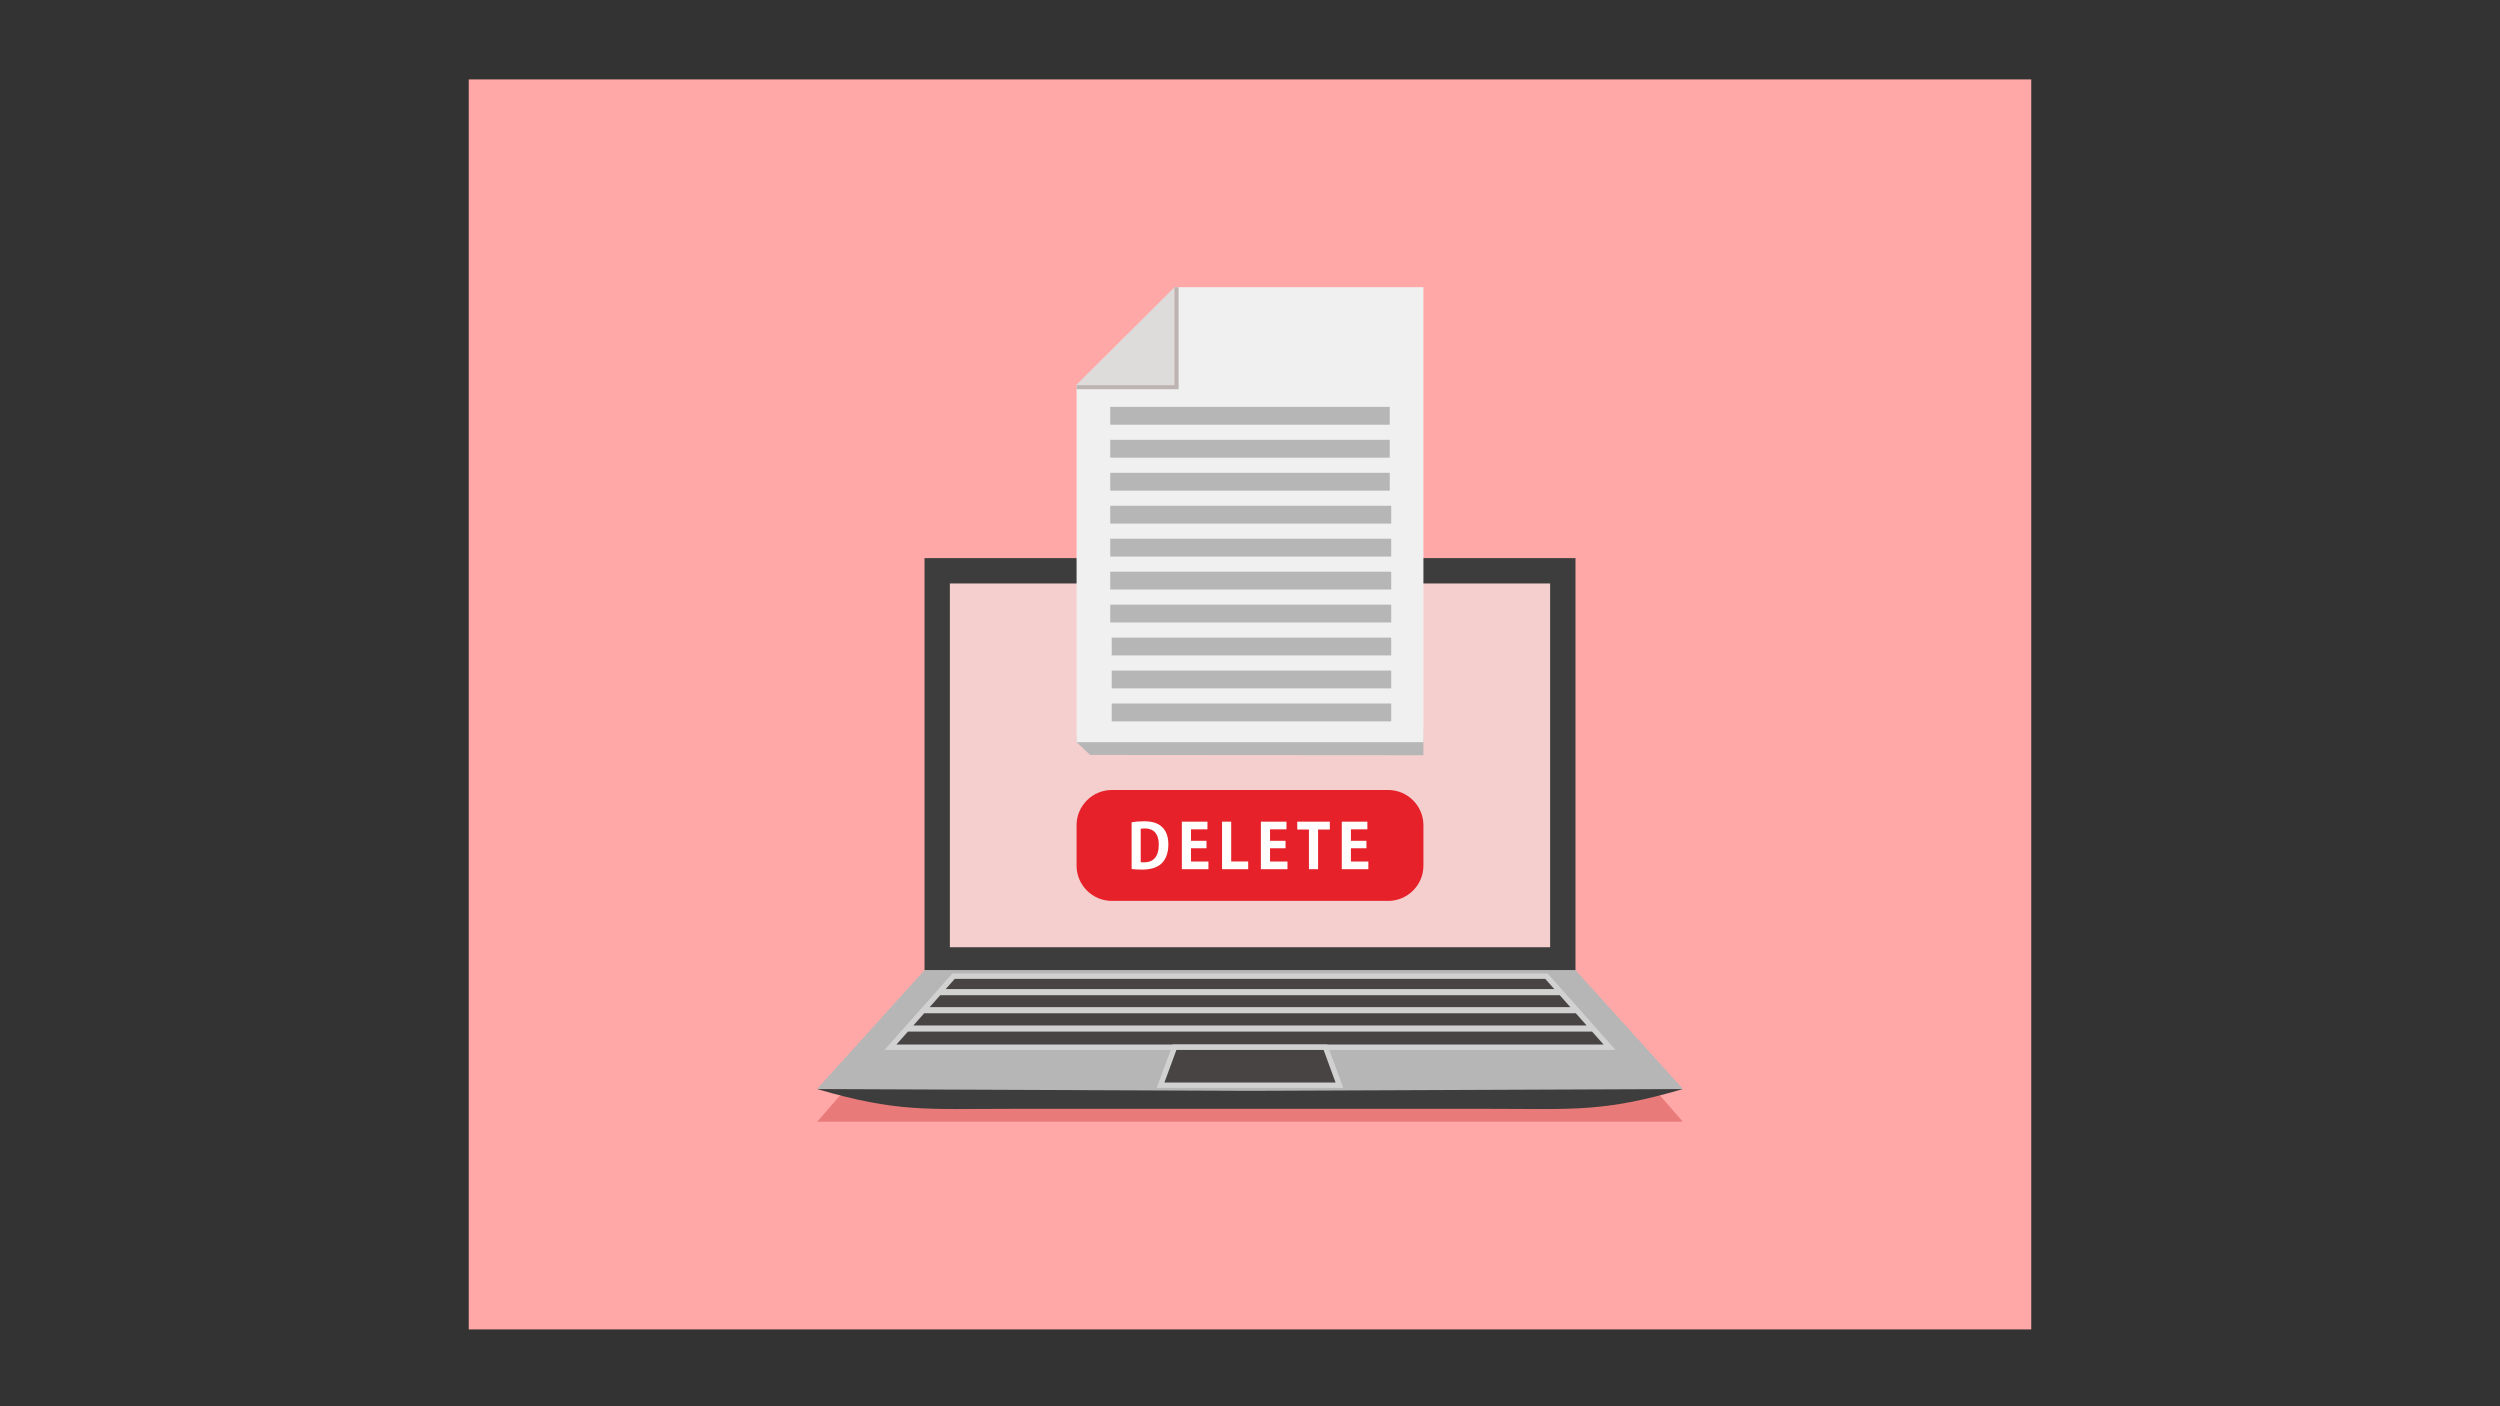 <?xml version="1.0" encoding="utf-8"?>
<!-- Generator: Adobe Illustrator 27.5.0, SVG Export Plug-In . SVG Version: 6.00 Build 0)  -->
<svg version="1.1" id="Layer_1" xmlns="http://www.w3.org/2000/svg" xmlns:xlink="http://www.w3.org/1999/xlink" x="0px" y="0px"
	 viewBox="0 0 1920 1080" style="enable-background:new 0 0 1920 1080;" xml:space="preserve">
<rect x="0" y="0" width="1920" height="1080" fill="#333333" stroke="none"/>
<g>
	<polygon style="fill-rule:evenodd;clip-rule:evenodd;fill:#FFA8A7;" points="360,61 1560,61 1560,1021 360,1021 360,61 	"/>
	<polygon style="fill-rule:evenodd;clip-rule:evenodd;fill:#E87B79;" points="960,834.215 1268.664,834.215 1292.382,861.453 
		960,861.453 627.617,861.453 651.335,834.215 960,834.215 	"/>
	<polygon style="fill-rule:evenodd;clip-rule:evenodd;fill:#B6B6B6;" points="960,740.333 1209.732,744.792 1292.48,836.298 
		960,846.843 627.52,836.298 710.268,744.792 960,740.333 	"/>
	<path style="fill-rule:evenodd;clip-rule:evenodd;fill:#3D3D3D;" d="M960,837.76l-332.479-1.375
		c61.769,18.035,83.987,15.199,148.158,15.199H960h184.322c64.17,0,86.389,2.835,148.158-15.199L960,837.76L960,837.76z"/>
	<path style="fill-rule:evenodd;clip-rule:evenodd;fill:#A1A1A1;" d="M689.801,803.745h543.106l-8.83-9.943H698.632l-10.185,8.416
		L689.801,803.745L689.801,803.745z M1219.905,789.103l-8.345-9.397H711.149l-9.7,7.87l1.355,1.527H1219.905L1219.905,789.103z
		 M1207.387,775.008l-8.144-9.171H723.466l-9.499,7.644l1.354,1.527H1207.387L1207.387,775.008z M1195.071,761.138l-6.945-7.82
		H734.583l-8.299,6.293l1.355,1.527H1195.071L1195.071,761.138z"/>
	<polygon style="fill-rule:evenodd;clip-rule:evenodd;fill:#D1D1D1;" points="717.126,763.727 731.379,747.677 1188.62,747.677 
		1240.71,806.332 679.289,806.332 717.126,763.727 	"/>
	<path style="fill-rule:evenodd;clip-rule:evenodd;fill:#474443;" d="M688.447,802.218h543.106l-8.831-9.943H697.277
		L688.447,802.218L688.447,802.218z M1218.55,787.576l-8.345-9.397h-500.41l-8.345,9.397H1218.55L1218.55,787.576z
		 M1206.033,773.481l-8.144-9.171H722.111l-8.144,9.171H1206.033L1206.033,773.481z M1193.716,759.611l-6.945-7.82H733.228
		l-6.945,7.82H1193.716L1193.716,759.611z"/>
	<polygon style="fill-rule:evenodd;clip-rule:evenodd;fill:#D1D1D1;" points="888.369,835.493 900.609,802.218 1019.39,802.218 
		1031.631,835.493 888.369,835.493 	"/>
	<polygon style="fill-rule:evenodd;clip-rule:evenodd;fill:#474443;" points="894.267,831.378 1025.733,831.378 1016.52,806.333 
		903.48,806.333 894.267,831.378 	"/>
	<polygon style="fill-rule:evenodd;clip-rule:evenodd;fill:#3D3D3D;" points="1209.972,428.629 710.028,428.629 710.028,744.999 
		711.186,744.999 960,744.999 1208.814,744.999 1209.972,744.999 1209.972,428.629 	"/>
	<polygon style="fill-rule:evenodd;clip-rule:evenodd;fill:#F5CECE;" points="729.501,727.472 729.501,448.103 1190.498,448.103 
		1190.498,727.472 729.501,727.472 	"/>
	<polygon style="fill-rule:evenodd;clip-rule:evenodd;fill:#B6B6B6;" points="906.6,248.24 1082.741,248.24 1093.188,570.305 
		1093.188,579.991 837.275,579.791 826.812,569.998 837.275,319.472 906.6,319.672 906.6,248.24 	"/>
	<polygon style="fill-rule:evenodd;clip-rule:evenodd;fill:#F0F0F0;" points="902.055,220.547 1093.188,220.547 1093.188,569.998 
		826.812,569.998 826.812,295.79 902.055,295.79 902.055,220.547 	"/>
	<path style="fill-rule:evenodd;clip-rule:evenodd;fill:#B6B6B6;" d="M853.793,540.307h214.652v13.7H853.793V540.307
		L853.793,540.307z M852.674,464.365h1.119h213.533h1.119v13.7h-1.119H853.793h-1.119V464.365L852.674,464.365z M853.793,514.993
		h214.652v13.7H853.793V514.993L853.793,514.993z M853.793,489.679h214.652v13.7H853.793V489.679L853.793,489.679z
		 M1067.326,439.051h1.119v13.7h-1.119H853.793h-1.119v-13.7h1.119H1067.326L1067.326,439.051z M1067.326,413.736h1.119v13.7h-1.119
		v0H852.674v-13.701h1.119H1067.326L1067.326,413.736z M1067.326,388.422h1.119v13.701h-1.119H853.793h-1.119v-13.701h1.119
		H1067.326L1067.326,388.422z M852.674,363.108h214.652v13.7H852.674V363.108L852.674,363.108z M852.674,337.794h214.652v13.7
		H852.674V337.794L852.674,337.794z M852.674,312.48h214.652v13.7H852.674V312.48L852.674,312.48z"/>
	<polygon style="fill-rule:evenodd;clip-rule:evenodd;fill:#DEDBDB;" points="902.055,220.547 826.812,295.435 826.812,295.79 
		902.055,295.79 902.055,220.547 	"/>
	<polygon style="fill-rule:evenodd;clip-rule:evenodd;fill:#BDB3B3;" points="826.812,295.79 902.055,295.79 902.055,220.547 
		905.172,220.547 905.172,295.79 905.173,295.79 905.173,298.908 905.172,298.908 905.172,298.909 902.055,298.909 902.055,298.908 
		826.812,298.908 826.812,295.79 	"/>
	<path style="fill-rule:evenodd;clip-rule:evenodd;fill:#E62129;" d="M853.862,606.712h212.275c14.878,0,27.05,12.173,27.05,27.051
		v31.076c0,14.878-12.172,27.051-27.05,27.051H853.862c-14.878,0-27.05-12.173-27.05-27.051v-31.076
		C826.812,618.884,838.984,606.712,853.862,606.712L853.862,606.712z"/>
	<path style="fill:#FEFEFE;" d="M869.098,667.392c1.852,0.238,4.558,0.475,7.93,0.475c6.363,0,11.443-1.472,14.767-4.463
		c2.802-2.517,5.508-7.075,5.508-14.91c0-6.6-2.042-11.111-5.508-13.96c-3.039-2.517-7.17-3.799-13.248-3.799
		c-3.562,0-6.885,0.285-9.449,0.76V667.392L869.098,667.392z M876.078,636.528c0.76-0.143,1.852-0.285,3.324-0.285
		c6.505,0,10.541,4.084,10.541,12.346c0,9.592-4.463,13.723-11.159,13.675c-0.95,0-1.994,0-2.707-0.142V636.528L876.078,636.528z
		 M914.69,661.646v-10.161h11.918v-5.746H914.69v-8.832h12.63v-5.888h-19.658v36.514h20.418v-5.888H914.69L914.69,661.646z
		 M945.561,661.599V631.02h-7.028v36.514h20.086v-5.935H945.561L945.561,661.599z M975.388,661.646v-10.161h11.918v-5.746h-11.918
		v-8.832h12.63v-5.888h-19.658v36.514h20.418v-5.888H975.388L975.388,661.646z M996.288,631.02v6.078h8.974v30.437h7.028v-30.437
		h9.022v-6.078H996.288L996.288,631.02z M1037.511,661.646v-10.161h11.918v-5.746h-11.918v-8.832h12.63v-5.888h-19.658v36.514
		h20.418v-5.888H1037.511L1037.511,661.646z"/>
</g>
</svg>

